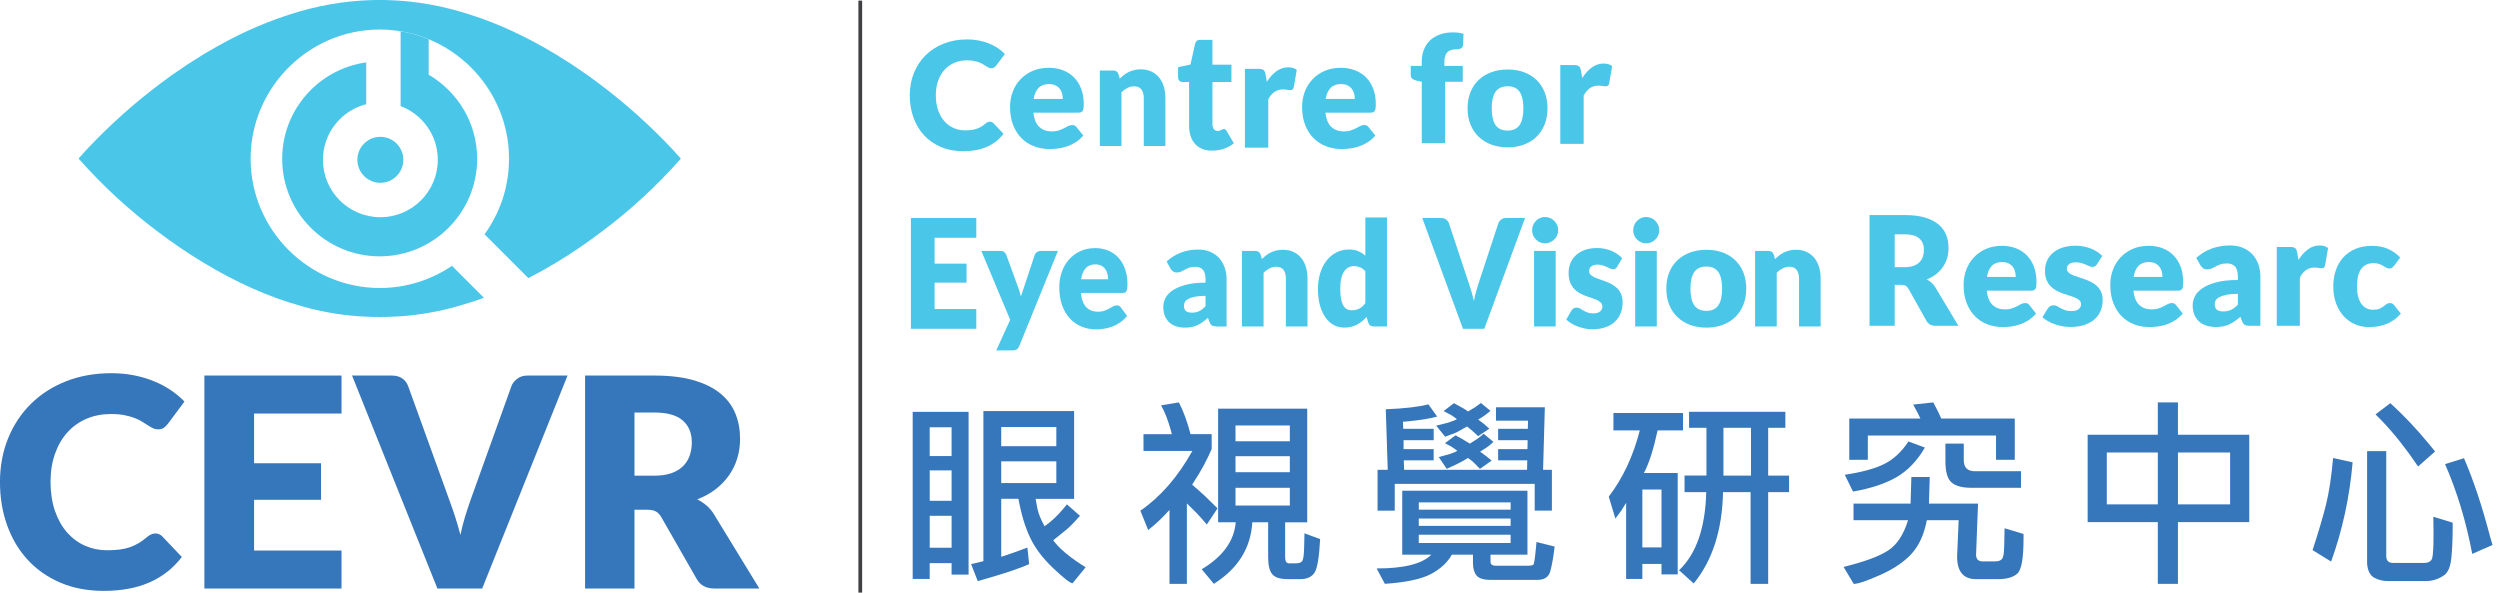 <svg width="270" height="64" viewBox="0 0 270 64" fill="none" xmlns="http://www.w3.org/2000/svg">
<path d="M16.783 57.612C16.91 57.612 17.037 57.635 17.162 57.684C17.286 57.732 17.409 57.813 17.524 57.928L19.639 60.154C18.712 61.365 17.552 62.279 16.158 62.893C14.762 63.509 13.113 63.815 11.207 63.815C9.461 63.815 7.894 63.518 6.51 62.923C5.126 62.327 3.952 61.506 2.99 60.459C2.026 59.411 1.287 58.17 0.771 56.733C0.254 55.296 -0.002 53.736 -0.002 52.052C-0.002 50.368 0.293 48.76 0.881 47.323C1.47 45.886 2.295 44.647 3.352 43.604C4.411 42.561 5.675 41.752 7.149 41.172C8.624 40.593 10.25 40.305 12.029 40.305C12.891 40.305 13.706 40.381 14.467 40.533C15.231 40.686 15.944 40.896 16.606 41.166C17.268 41.433 17.879 41.756 18.437 42.13C18.996 42.504 19.489 42.917 19.921 43.369L18.121 45.784C18.006 45.932 17.867 46.066 17.711 46.188C17.554 46.31 17.332 46.37 17.049 46.37C16.859 46.37 16.68 46.329 16.511 46.243C16.343 46.16 16.163 46.056 15.973 45.936C15.784 45.816 15.577 45.683 15.351 45.542C15.125 45.401 14.857 45.267 14.546 45.147C14.234 45.028 13.872 44.924 13.457 44.841C13.041 44.758 12.555 44.714 11.996 44.714C11.027 44.714 10.144 44.884 9.343 45.226C8.543 45.567 7.858 46.059 7.283 46.693C6.709 47.33 6.261 48.1 5.941 49.007C5.62 49.911 5.458 50.929 5.458 52.054C5.458 53.18 5.62 54.281 5.941 55.197C6.261 56.112 6.697 56.883 7.251 57.511C7.805 58.138 8.448 58.613 9.184 58.938C9.92 59.264 10.711 59.428 11.553 59.428C12.038 59.428 12.479 59.404 12.88 59.356C13.279 59.308 13.65 59.227 13.994 59.111C14.336 58.996 14.663 58.846 14.972 58.662C15.281 58.477 15.595 58.249 15.911 57.974C16.038 57.868 16.174 57.783 16.322 57.714C16.47 57.644 16.622 57.612 16.779 57.612H16.783Z" fill="#3676BB"/>
<path d="M36.884 40.559V44.663H27.441V50.031H34.674V53.978H27.441V59.458H36.884V63.562H22.073V40.557H36.884V40.559Z" fill="#3676BB"/>
<path d="M38.019 40.559H42.315C42.778 40.559 43.157 40.665 43.452 40.875C43.747 41.085 43.957 41.364 44.084 41.712L48.536 54.027C48.737 54.565 48.94 55.148 49.145 55.78C49.351 56.412 49.542 57.075 49.722 57.769C49.87 57.075 50.041 56.41 50.234 55.78C50.428 55.148 50.622 54.565 50.811 54.027L55.231 41.712C55.337 41.417 55.543 41.152 55.847 40.914C56.152 40.676 56.525 40.559 56.968 40.559H61.294L52.073 63.564H47.242L38.021 40.559H38.019Z" fill="#3676BB"/>
<path d="M68.524 55.054V63.564H63.188V40.559H70.672C72.335 40.559 73.754 40.73 74.928 41.071C76.102 41.412 77.06 41.89 77.803 42.499C78.546 43.11 79.083 43.83 79.422 44.663C79.759 45.496 79.927 46.4 79.927 47.378C79.927 48.126 79.828 48.832 79.627 49.494C79.427 50.156 79.129 50.77 78.735 51.332C78.34 51.895 77.856 52.398 77.281 52.841C76.707 53.284 76.047 53.646 75.3 53.93C75.657 54.11 75.992 54.329 76.303 54.592C76.612 54.855 76.885 55.176 77.115 55.556L82.011 63.562H77.18C76.285 63.562 75.643 63.225 75.254 62.551L71.433 55.873C71.265 55.577 71.066 55.367 70.84 55.24C70.614 55.114 70.296 55.051 69.885 55.051H68.526L68.524 55.054ZM68.524 51.374H70.672C71.398 51.374 72.017 51.282 72.527 51.097C73.037 50.913 73.456 50.659 73.782 50.331C74.107 50.006 74.344 49.623 74.492 49.187C74.64 48.751 74.714 48.278 74.714 47.773C74.714 46.762 74.384 45.973 73.726 45.404C73.069 44.836 72.049 44.55 70.672 44.55H68.524V51.372V51.374Z" fill="#3676BB"/>
<path d="M106.907 13.14C106.972 13.14 107.039 13.152 107.103 13.177C107.168 13.203 107.23 13.244 107.29 13.304L108.382 14.449C107.904 15.071 107.306 15.54 106.587 15.856C105.867 16.172 105.016 16.331 104.035 16.331C103.133 16.331 102.326 16.179 101.613 15.872C100.9 15.567 100.293 15.145 99.797 14.608C99.301 14.07 98.918 13.431 98.653 12.693C98.388 11.955 98.254 11.154 98.254 10.289C98.254 9.424 98.406 8.598 98.711 7.86C99.015 7.122 99.44 6.485 99.984 5.95C100.529 5.414 101.181 4.997 101.943 4.702C102.702 4.404 103.541 4.256 104.457 4.256C104.903 4.256 105.322 4.296 105.715 4.374C106.109 4.452 106.476 4.561 106.817 4.699C107.159 4.838 107.475 5.002 107.761 5.193C108.049 5.384 108.303 5.597 108.527 5.83L107.599 7.071C107.539 7.147 107.468 7.216 107.387 7.278C107.306 7.341 107.191 7.371 107.046 7.371C106.949 7.371 106.857 7.35 106.769 7.306C106.681 7.262 106.589 7.209 106.492 7.147C106.395 7.085 106.287 7.018 106.171 6.944C106.054 6.87 105.915 6.803 105.756 6.741C105.597 6.679 105.408 6.626 105.193 6.582C104.979 6.538 104.727 6.517 104.441 6.517C103.943 6.517 103.486 6.605 103.073 6.78C102.66 6.956 102.307 7.207 102.01 7.535C101.714 7.862 101.484 8.259 101.318 8.723C101.151 9.189 101.068 9.71 101.068 10.289C101.068 10.868 101.151 11.433 101.318 11.904C101.484 12.375 101.707 12.771 101.994 13.092C102.28 13.413 102.612 13.66 102.99 13.826C103.371 13.994 103.777 14.077 104.211 14.077C104.46 14.077 104.688 14.066 104.893 14.04C105.099 14.015 105.29 13.973 105.468 13.913C105.643 13.853 105.812 13.777 105.973 13.683C106.132 13.588 106.294 13.47 106.457 13.33C106.522 13.277 106.594 13.23 106.67 13.196C106.746 13.161 106.824 13.143 106.905 13.143L106.907 13.14Z" fill="#4AC6E9"/>
<path d="M113.249 7.32C113.808 7.32 114.32 7.408 114.783 7.583C115.247 7.758 115.646 8.012 115.981 8.347C116.315 8.681 116.576 9.089 116.763 9.574C116.95 10.058 117.044 10.607 117.044 11.219C117.044 11.41 117.037 11.567 117.019 11.687C117.003 11.807 116.973 11.904 116.929 11.976C116.885 12.047 116.827 12.095 116.754 12.123C116.68 12.151 116.587 12.165 116.472 12.165H111.604C111.685 12.875 111.9 13.392 112.248 13.713C112.594 14.033 113.044 14.193 113.591 14.193C113.884 14.193 114.135 14.158 114.347 14.086C114.56 14.015 114.746 13.936 114.913 13.849C115.079 13.761 115.231 13.683 115.369 13.611C115.508 13.54 115.653 13.505 115.805 13.505C116.006 13.505 116.158 13.579 116.262 13.726L116.996 14.638C116.735 14.94 116.454 15.184 116.154 15.371C115.851 15.56 115.542 15.708 115.226 15.814C114.908 15.92 114.592 15.994 114.274 16.036C113.955 16.077 113.653 16.098 113.367 16.098C112.774 16.098 112.22 16.001 111.701 15.807C111.182 15.614 110.73 15.325 110.342 14.942C109.955 14.559 109.648 14.084 109.422 13.514C109.196 12.944 109.085 12.282 109.085 11.528C109.085 10.958 109.182 10.421 109.374 9.911C109.565 9.401 109.844 8.956 110.204 8.573C110.564 8.19 111.002 7.885 111.514 7.661C112.027 7.438 112.606 7.325 113.252 7.325L113.249 7.32ZM113.3 9.078C112.818 9.078 112.439 9.216 112.167 9.493C111.895 9.77 111.717 10.167 111.63 10.688H114.781C114.781 10.485 114.756 10.289 114.703 10.098C114.652 9.906 114.567 9.735 114.451 9.585C114.333 9.436 114.181 9.313 113.992 9.221C113.803 9.129 113.572 9.083 113.3 9.083V9.078Z" fill="#4AC6E9"/>
<path d="M118.781 15.768V7.615H120.228C120.373 7.615 120.495 7.65 120.592 7.717C120.689 7.786 120.758 7.888 120.8 8.024L120.936 8.494C121.086 8.347 121.243 8.211 121.402 8.086C121.564 7.959 121.734 7.855 121.919 7.768C122.101 7.682 122.3 7.613 122.514 7.562C122.726 7.511 122.959 7.488 123.211 7.488C123.638 7.488 124.016 7.567 124.343 7.721C124.673 7.876 124.95 8.091 125.176 8.365C125.402 8.64 125.573 8.967 125.688 9.348C125.804 9.729 125.861 10.141 125.861 10.587V15.768H123.527V10.587C123.527 10.188 123.439 9.878 123.264 9.655C123.088 9.431 122.83 9.32 122.489 9.32C122.233 9.32 121.993 9.378 121.767 9.493C121.541 9.609 121.324 9.763 121.118 9.957V15.768H118.784H118.781Z" fill="#4AC6E9"/>
<path d="M130.9 16.269C130.498 16.269 130.143 16.206 129.836 16.08C129.53 15.953 129.271 15.773 129.064 15.54C128.854 15.307 128.697 15.025 128.586 14.695C128.478 14.366 128.422 13.999 128.422 13.59V8.856H127.705C127.576 8.856 127.463 8.81 127.37 8.72C127.278 8.628 127.232 8.494 127.232 8.319V7.251L128.574 6.967L129.07 4.732C129.135 4.448 129.32 4.307 129.624 4.307H130.944V6.983H132.995V8.856H130.944V13.406C130.944 13.618 130.992 13.793 131.087 13.932C131.181 14.07 131.32 14.139 131.497 14.139C131.59 14.139 131.668 14.13 131.73 14.109C131.793 14.089 131.848 14.066 131.894 14.038C131.94 14.01 131.984 13.987 132.026 13.966C132.067 13.946 132.113 13.936 132.169 13.936C132.245 13.936 132.305 13.955 132.351 13.994C132.397 14.033 132.446 14.093 132.494 14.176L133.26 15.475C132.935 15.741 132.568 15.939 132.162 16.07C131.756 16.202 131.334 16.269 130.9 16.269Z" fill="#4AC6E9"/>
<path d="M134.45 15.948V7.435H135.948C136.072 7.435 136.176 7.447 136.261 7.468C136.344 7.488 136.416 7.523 136.474 7.569C136.531 7.615 136.575 7.678 136.603 7.754C136.633 7.83 136.658 7.924 136.681 8.033L136.82 8.829C137.129 8.347 137.477 7.966 137.862 7.687C138.248 7.408 138.667 7.269 139.124 7.269C139.51 7.269 139.819 7.362 140.052 7.548L139.726 9.419C139.706 9.535 139.662 9.615 139.597 9.662C139.533 9.708 139.445 9.731 139.336 9.731C139.244 9.731 139.136 9.719 139.011 9.694C138.887 9.669 138.73 9.657 138.538 9.657C137.876 9.657 137.355 10.012 136.974 10.725V15.946H134.45V15.948Z" fill="#4AC6E9"/>
<path d="M144.79 7.32C145.348 7.32 145.861 7.408 146.324 7.583C146.788 7.758 147.187 8.012 147.522 8.347C147.856 8.681 148.117 9.089 148.304 9.574C148.491 10.058 148.585 10.607 148.585 11.219C148.585 11.41 148.578 11.567 148.56 11.687C148.544 11.807 148.514 11.904 148.47 11.976C148.426 12.047 148.368 12.095 148.294 12.123C148.221 12.151 148.128 12.165 148.013 12.165H143.145C143.226 12.875 143.441 13.392 143.789 13.713C144.135 14.033 144.585 14.193 145.132 14.193C145.425 14.193 145.676 14.158 145.888 14.086C146.101 14.015 146.287 13.936 146.454 13.849C146.62 13.761 146.772 13.683 146.91 13.611C147.049 13.54 147.194 13.505 147.346 13.505C147.547 13.505 147.699 13.579 147.803 13.726L148.537 14.638C148.276 14.94 147.995 15.184 147.695 15.371C147.392 15.56 147.083 15.708 146.767 15.814C146.449 15.92 146.133 15.994 145.814 16.036C145.496 16.077 145.194 16.098 144.908 16.098C144.315 16.098 143.761 16.001 143.242 15.807C142.723 15.614 142.271 15.325 141.883 14.942C141.496 14.559 141.189 14.084 140.963 13.514C140.737 12.944 140.626 12.282 140.626 11.528C140.626 10.958 140.723 10.421 140.914 9.911C141.106 9.401 141.385 8.956 141.745 8.573C142.105 8.19 142.543 7.885 143.055 7.661C143.567 7.438 144.147 7.325 144.792 7.325L144.79 7.32ZM144.839 9.078C144.356 9.078 143.978 9.216 143.706 9.493C143.434 9.77 143.256 10.167 143.168 10.688H146.32C146.32 10.485 146.294 10.289 146.241 10.098C146.191 9.906 146.105 9.735 145.99 9.585C145.872 9.436 145.72 9.313 145.531 9.221C145.342 9.129 145.111 9.083 144.839 9.083V9.078Z" fill="#4AC6E9"/>
<path d="M153.55 15.459V8.822L152.996 8.709C152.807 8.665 152.652 8.598 152.537 8.508C152.419 8.416 152.362 8.282 152.362 8.104V7.122H153.55V6.646C153.55 6.169 153.628 5.735 153.783 5.35C153.937 4.962 154.159 4.632 154.449 4.36C154.74 4.086 155.093 3.873 155.511 3.723C155.928 3.574 156.403 3.497 156.936 3.497C157.142 3.497 157.333 3.509 157.511 3.534C157.686 3.557 157.871 3.597 158.06 3.652L158.011 4.868C158.007 4.953 157.984 5.025 157.942 5.082C157.901 5.138 157.852 5.184 157.792 5.218C157.732 5.253 157.665 5.278 157.594 5.295C157.52 5.311 157.449 5.318 157.377 5.318C157.156 5.318 156.957 5.338 156.782 5.382C156.609 5.426 156.463 5.502 156.346 5.613C156.228 5.724 156.14 5.869 156.08 6.049C156.02 6.229 155.99 6.455 155.99 6.729V7.124H157.977V8.831H156.071V15.459H153.547H153.55Z" fill="#4AC6E9"/>
<path d="M162.831 7.507C163.472 7.507 164.056 7.604 164.582 7.798C165.108 7.991 165.56 8.268 165.938 8.63C166.314 8.993 166.609 9.431 166.817 9.948C167.025 10.464 167.131 11.043 167.131 11.689C167.131 12.335 167.027 12.926 166.817 13.447C166.607 13.969 166.314 14.412 165.938 14.776C165.56 15.141 165.11 15.42 164.582 15.618C164.056 15.814 163.472 15.914 162.831 15.914C162.189 15.914 161.596 15.814 161.068 15.618C160.54 15.422 160.083 15.141 159.7 14.776C159.317 14.412 159.022 13.969 158.812 13.447C158.602 12.926 158.498 12.34 158.498 11.689C158.498 11.039 158.602 10.464 158.812 9.948C159.022 9.431 159.317 8.993 159.7 8.63C160.083 8.268 160.538 7.991 161.068 7.798C161.596 7.604 162.185 7.507 162.831 7.507ZM162.831 14.102C163.412 14.102 163.839 13.904 164.113 13.51C164.388 13.113 164.524 12.513 164.524 11.706C164.524 10.898 164.388 10.298 164.113 9.906C163.839 9.514 163.412 9.316 162.831 9.316C162.249 9.316 161.797 9.512 161.52 9.906C161.243 10.298 161.105 10.9 161.105 11.706C161.105 12.511 161.243 13.115 161.52 13.51C161.797 13.906 162.233 14.102 162.831 14.102Z" fill="#4AC6E9"/>
<path d="M168.513 15.542V7.029H170.01C170.135 7.029 170.238 7.041 170.324 7.062C170.407 7.082 170.478 7.117 170.536 7.163C170.594 7.209 170.637 7.272 170.665 7.348C170.695 7.424 170.721 7.518 170.744 7.627L170.882 8.423C171.191 7.941 171.539 7.56 171.925 7.281C172.31 7.002 172.73 6.863 173.187 6.863C173.572 6.863 173.881 6.956 174.114 7.142L173.789 9.013C173.768 9.129 173.724 9.209 173.66 9.256C173.595 9.302 173.507 9.325 173.399 9.325C173.307 9.325 173.198 9.313 173.074 9.288C172.949 9.262 172.792 9.251 172.601 9.251C171.939 9.251 171.417 9.606 171.037 10.319V15.54H168.513V15.542Z" fill="#4AC6E9"/>
<path d="M105.44 23.547V25.681H100.937V28.473H104.386V30.526H100.937V33.375H105.44V35.509H98.376V23.547H105.44Z" fill="#4AC6E9"/>
<path d="M110.079 37.371C110.008 37.532 109.923 37.652 109.823 37.728C109.722 37.804 109.563 37.841 109.341 37.841H107.595L109.101 34.54L105.985 27.102H108.047C108.227 27.102 108.368 27.144 108.469 27.229C108.571 27.312 108.64 27.414 108.679 27.529L109.96 31.043C110.079 31.368 110.179 31.693 110.253 32.019C110.303 31.85 110.359 31.686 110.419 31.523C110.479 31.361 110.536 31.195 110.592 31.026L111.752 27.527C111.791 27.407 111.872 27.305 111.99 27.225C112.107 27.144 112.234 27.102 112.37 27.102H114.253L110.082 37.371H110.079Z" fill="#4AC6E9"/>
<path d="M118.255 26.793C118.772 26.793 119.245 26.881 119.674 27.056C120.103 27.232 120.472 27.485 120.781 27.82C121.091 28.154 121.331 28.563 121.504 29.047C121.677 29.532 121.764 30.081 121.764 30.692C121.764 30.883 121.757 31.04 121.741 31.16C121.725 31.28 121.697 31.377 121.658 31.449C121.619 31.52 121.564 31.569 121.497 31.596C121.43 31.624 121.342 31.638 121.236 31.638H116.733C116.809 32.348 117.007 32.865 117.328 33.186C117.649 33.507 118.064 33.666 118.571 33.666C118.844 33.666 119.077 33.631 119.273 33.559C119.469 33.488 119.642 33.41 119.796 33.322C119.949 33.234 120.089 33.156 120.219 33.084C120.348 33.013 120.482 32.978 120.622 32.978C120.807 32.978 120.948 33.052 121.044 33.2L121.723 34.111C121.483 34.413 121.222 34.658 120.943 34.844C120.664 35.034 120.378 35.181 120.085 35.287C119.792 35.394 119.497 35.467 119.204 35.509C118.911 35.55 118.629 35.571 118.364 35.571C117.817 35.571 117.303 35.474 116.823 35.281C116.343 35.087 115.923 34.798 115.565 34.415C115.206 34.032 114.922 33.557 114.714 32.987C114.507 32.418 114.403 31.756 114.403 31.001C114.403 30.431 114.493 29.894 114.67 29.384C114.848 28.874 115.104 28.429 115.439 28.046C115.773 27.663 116.177 27.358 116.65 27.135C117.125 26.911 117.66 26.798 118.258 26.798L118.255 26.793ZM118.301 28.549C117.854 28.549 117.506 28.687 117.254 28.964C117.003 29.241 116.837 29.638 116.758 30.159H119.672C119.672 29.956 119.649 29.76 119.6 29.568C119.552 29.377 119.476 29.206 119.367 29.056C119.259 28.906 119.118 28.784 118.943 28.692C118.768 28.599 118.553 28.553 118.304 28.553L118.301 28.549Z" fill="#4AC6E9"/>
<path d="M131.403 35.255C131.181 35.255 131.015 35.223 130.902 35.161C130.789 35.098 130.695 34.967 130.621 34.768L130.455 34.321C130.259 34.494 130.072 34.646 129.889 34.778C129.709 34.909 129.523 35.02 129.329 35.112C129.135 35.204 128.93 35.271 128.711 35.317C128.491 35.361 128.249 35.384 127.984 35.384C127.626 35.384 127.303 35.336 127.013 35.239C126.722 35.142 126.475 34.999 126.272 34.81C126.069 34.621 125.912 34.385 125.801 34.104C125.691 33.822 125.635 33.497 125.635 33.13C125.635 32.842 125.705 32.544 125.845 32.24C125.986 31.935 126.228 31.659 126.577 31.407C126.923 31.158 127.389 30.948 127.977 30.78C128.565 30.611 129.306 30.528 130.199 30.528V30.18C130.199 29.698 130.104 29.352 129.917 29.137C129.728 28.922 129.463 28.816 129.114 28.816C128.837 28.816 128.611 28.849 128.436 28.911C128.261 28.973 128.104 29.045 127.965 29.123C127.827 29.202 127.693 29.273 127.562 29.335C127.43 29.398 127.276 29.43 127.096 29.43C126.934 29.43 126.798 29.389 126.685 29.308C126.572 29.227 126.482 29.125 126.417 29.006L125.995 28.242C126.468 27.806 126.99 27.483 127.566 27.271C128.141 27.058 128.757 26.952 129.414 26.952C129.887 26.952 130.312 27.033 130.69 27.192C131.068 27.352 131.391 27.575 131.654 27.861C131.917 28.147 132.12 28.486 132.261 28.879C132.402 29.271 132.471 29.702 132.471 30.168V35.262H131.403V35.255ZM128.722 33.769C129.024 33.769 129.287 33.714 129.513 33.603C129.739 33.493 129.968 33.315 130.199 33.068V31.952C129.733 31.952 129.347 31.984 129.047 32.046C128.745 32.108 128.508 32.189 128.332 32.284C128.157 32.378 128.035 32.487 127.968 32.609C127.901 32.731 127.866 32.863 127.866 33.006C127.866 33.287 127.94 33.483 128.085 33.596C128.231 33.709 128.445 33.767 128.724 33.767L128.722 33.769Z" fill="#4AC6E9"/>
<path d="M134.13 35.255V27.102H135.576C135.721 27.102 135.844 27.137 135.941 27.204C136.038 27.273 136.107 27.375 136.148 27.511L136.284 27.981C136.434 27.834 136.591 27.698 136.75 27.573C136.912 27.446 137.083 27.342 137.267 27.255C137.449 27.169 137.648 27.1 137.862 27.049C138.075 26.998 138.308 26.975 138.559 26.975C138.986 26.975 139.364 27.054 139.692 27.208C140.022 27.363 140.298 27.578 140.525 27.852C140.751 28.127 140.921 28.454 141.037 28.835C141.152 29.215 141.21 29.628 141.21 30.074V35.255H138.875V30.074C138.875 29.675 138.787 29.365 138.612 29.142C138.437 28.918 138.178 28.807 137.837 28.807C137.581 28.807 137.341 28.865 137.115 28.98C136.889 29.096 136.672 29.25 136.467 29.444V35.255H134.132H134.13Z" fill="#4AC6E9"/>
<path d="M148.345 35.255C148.2 35.255 148.078 35.221 147.981 35.154C147.884 35.084 147.815 34.983 147.773 34.847L147.593 34.226C147.439 34.399 147.275 34.556 147.104 34.697C146.933 34.838 146.749 34.96 146.55 35.061C146.352 35.163 146.14 35.241 145.911 35.297C145.683 35.352 145.436 35.38 145.168 35.38C144.762 35.38 144.386 35.285 144.038 35.096C143.692 34.907 143.392 34.635 143.143 34.279C142.892 33.924 142.695 33.486 142.552 32.971C142.409 32.455 142.338 31.866 142.338 31.206C142.338 30.597 142.419 30.035 142.578 29.513C142.737 28.992 142.965 28.542 143.258 28.161C143.551 27.78 143.904 27.483 144.317 27.268C144.728 27.054 145.182 26.945 145.681 26.945C146.082 26.945 146.423 27.008 146.7 27.13C146.979 27.252 147.231 27.414 147.457 27.614V23.487H149.792V35.257H148.345V35.255ZM145.981 33.511C146.151 33.511 146.306 33.495 146.444 33.46C146.583 33.426 146.71 33.377 146.825 33.315C146.94 33.253 147.049 33.174 147.152 33.08C147.256 32.985 147.358 32.874 147.457 32.75V29.292C147.277 29.086 147.083 28.946 146.88 28.863C146.677 28.782 146.463 28.74 146.237 28.74C146.011 28.74 145.821 28.784 145.641 28.874C145.461 28.964 145.305 29.107 145.171 29.303C145.037 29.499 144.933 29.755 144.859 30.069C144.783 30.383 144.746 30.764 144.746 31.209C144.746 31.654 144.776 32 144.836 32.293C144.896 32.586 144.982 32.824 145.088 33.004C145.194 33.184 145.325 33.315 145.475 33.393C145.625 33.472 145.794 33.511 145.981 33.511Z" fill="#4AC6E9"/>
<path d="M153.603 23.547H155.651C155.873 23.547 156.053 23.603 156.194 23.711C156.334 23.82 156.433 23.965 156.496 24.147L158.618 30.551C158.713 30.83 158.81 31.135 158.909 31.462C159.006 31.79 159.098 32.136 159.183 32.496C159.253 32.134 159.336 31.79 159.428 31.462C159.52 31.135 159.612 30.83 159.702 30.551L161.811 24.147C161.862 23.995 161.959 23.856 162.104 23.732C162.249 23.61 162.427 23.547 162.639 23.547H164.702L160.305 35.509H158L153.603 23.547Z" fill="#4AC6E9"/>
<path d="M168.284 24.869C168.284 25.063 168.247 25.245 168.171 25.416C168.095 25.587 167.994 25.737 167.862 25.863C167.731 25.993 167.581 26.094 167.408 26.17C167.235 26.246 167.05 26.283 166.854 26.283C166.658 26.283 166.485 26.246 166.319 26.17C166.153 26.094 166.005 25.993 165.878 25.863C165.751 25.734 165.65 25.587 165.576 25.416C165.502 25.245 165.468 25.063 165.468 24.869C165.468 24.675 165.504 24.484 165.576 24.311C165.65 24.138 165.749 23.986 165.878 23.854C166.005 23.723 166.153 23.621 166.319 23.547C166.485 23.473 166.663 23.436 166.854 23.436C167.045 23.436 167.235 23.473 167.408 23.547C167.581 23.621 167.733 23.723 167.862 23.854C167.994 23.986 168.095 24.138 168.171 24.311C168.247 24.484 168.284 24.671 168.284 24.869ZM168.014 27.102V35.255H165.68V27.102H168.014Z" fill="#4AC6E9"/>
<path d="M174.67 28.786C174.61 28.89 174.545 28.964 174.479 29.008C174.412 29.052 174.324 29.073 174.218 29.073C174.107 29.073 173.996 29.047 173.886 28.994C173.775 28.943 173.655 28.886 173.528 28.826C173.401 28.766 173.256 28.71 173.094 28.657C172.933 28.606 172.751 28.579 172.545 28.579C172.25 28.579 172.022 28.641 171.865 28.763C171.708 28.886 171.627 29.059 171.627 29.276C171.627 29.435 171.678 29.566 171.782 29.67C171.886 29.774 172.022 29.866 172.192 29.945C172.363 30.023 172.557 30.099 172.771 30.171C172.988 30.242 173.207 30.32 173.433 30.408C173.66 30.496 173.881 30.597 174.096 30.715C174.312 30.833 174.504 30.978 174.675 31.151C174.845 31.324 174.981 31.532 175.085 31.779C175.189 32.025 175.24 32.321 175.24 32.664C175.24 33.087 175.171 33.474 175.03 33.829C174.889 34.185 174.679 34.492 174.4 34.75C174.121 35.008 173.777 35.207 173.369 35.35C172.961 35.493 172.49 35.562 171.957 35.562C171.692 35.562 171.424 35.534 171.159 35.479C170.894 35.423 170.635 35.35 170.386 35.257C170.137 35.165 169.908 35.054 169.696 34.925C169.486 34.796 169.304 34.658 169.154 34.51L169.696 33.573C169.761 33.465 169.839 33.377 169.929 33.315C170.019 33.253 170.137 33.22 170.282 33.22C170.418 33.22 170.538 33.253 170.647 33.32C170.755 33.384 170.87 33.456 170.997 33.532C171.122 33.608 171.27 33.679 171.438 33.746C171.606 33.811 171.819 33.846 172.075 33.846C172.255 33.846 172.409 33.825 172.534 33.783C172.658 33.742 172.76 33.686 172.836 33.615C172.912 33.543 172.967 33.465 173.002 33.377C173.037 33.29 173.055 33.2 173.055 33.107C173.055 32.939 173.002 32.798 172.896 32.69C172.79 32.581 172.651 32.487 172.481 32.406C172.31 32.328 172.116 32.254 171.897 32.185C171.678 32.115 171.456 32.039 171.23 31.952C171.004 31.864 170.783 31.758 170.564 31.636C170.344 31.513 170.151 31.356 169.98 31.167C169.809 30.978 169.671 30.747 169.567 30.473C169.461 30.198 169.408 29.868 169.408 29.479C169.408 29.116 169.472 28.775 169.599 28.447C169.726 28.122 169.92 27.836 170.176 27.589C170.432 27.342 170.753 27.146 171.14 27.003C171.528 26.86 171.978 26.786 172.497 26.786C172.778 26.786 173.051 26.814 173.314 26.869C173.577 26.925 173.823 27.001 174.056 27.1C174.287 27.199 174.497 27.314 174.688 27.448C174.88 27.582 175.048 27.73 175.194 27.887L174.668 28.782L174.67 28.786Z" fill="#4AC6E9"/>
<path d="M179.203 24.869C179.203 25.063 179.166 25.245 179.09 25.416C179.014 25.587 178.913 25.737 178.781 25.863C178.65 25.993 178.5 26.094 178.327 26.17C178.154 26.246 177.969 26.283 177.773 26.283C177.577 26.283 177.404 26.246 177.238 26.17C177.072 26.094 176.924 25.993 176.797 25.863C176.67 25.734 176.569 25.587 176.495 25.416C176.421 25.245 176.386 25.063 176.386 24.869C176.386 24.675 176.423 24.484 176.495 24.311C176.569 24.138 176.668 23.986 176.797 23.854C176.924 23.723 177.072 23.621 177.238 23.547C177.404 23.473 177.581 23.436 177.773 23.436C177.964 23.436 178.154 23.473 178.327 23.547C178.5 23.621 178.652 23.723 178.781 23.854C178.913 23.986 179.014 24.138 179.09 24.311C179.166 24.484 179.203 24.671 179.203 24.869ZM178.933 27.102V35.255H176.599V27.102H178.933Z" fill="#4AC6E9"/>
<path d="M184.295 26.978C184.936 26.978 185.52 27.075 186.046 27.268C186.572 27.462 187.024 27.739 187.402 28.101C187.778 28.463 188.074 28.902 188.281 29.419C188.489 29.935 188.595 30.514 188.595 31.16C188.595 31.806 188.491 32.397 188.281 32.918C188.071 33.44 187.778 33.883 187.402 34.247C187.024 34.611 186.574 34.891 186.046 35.089C185.52 35.285 184.936 35.384 184.295 35.384C183.653 35.384 183.061 35.285 182.532 35.089C182.004 34.893 181.547 34.611 181.164 34.247C180.781 33.883 180.486 33.44 180.276 32.918C180.066 32.397 179.962 31.811 179.962 31.16C179.962 30.51 180.066 29.935 180.276 29.419C180.486 28.902 180.781 28.463 181.164 28.101C181.547 27.739 182.002 27.462 182.532 27.268C183.061 27.075 183.649 26.978 184.295 26.978ZM184.295 33.573C184.876 33.573 185.303 33.375 185.577 32.98C185.852 32.584 185.988 31.984 185.988 31.176C185.988 30.369 185.852 29.769 185.577 29.377C185.303 28.985 184.876 28.786 184.295 28.786C183.713 28.786 183.261 28.983 182.984 29.377C182.708 29.769 182.569 30.371 182.569 31.176C182.569 31.982 182.708 32.586 182.984 32.98C183.261 33.377 183.697 33.573 184.295 33.573Z" fill="#4AC6E9"/>
<path d="M189.55 35.255V27.102H190.997C191.142 27.102 191.264 27.137 191.361 27.204C191.458 27.273 191.527 27.375 191.569 27.511L191.705 27.981C191.855 27.834 192.012 27.698 192.171 27.573C192.332 27.446 192.503 27.342 192.688 27.255C192.87 27.169 193.068 27.1 193.283 27.049C193.495 26.998 193.728 26.975 193.979 26.975C194.406 26.975 194.785 27.054 195.112 27.208C195.442 27.363 195.719 27.578 195.945 27.852C196.171 28.127 196.342 28.454 196.457 28.835C196.572 29.215 196.63 29.628 196.63 30.074V35.255H194.295V30.074C194.295 29.675 194.208 29.365 194.032 29.142C193.857 28.918 193.599 28.807 193.257 28.807C193.001 28.807 192.761 28.865 192.535 28.98C192.309 29.096 192.092 29.25 191.887 29.444V35.255H189.552H189.55Z" fill="#4AC6E9"/>
<path d="M204.628 30.764V35.188H201.908V23.227H205.724C206.573 23.227 207.295 23.317 207.893 23.494C208.49 23.672 208.979 23.919 209.358 24.237C209.736 24.555 210.011 24.929 210.184 25.36C210.354 25.792 210.442 26.263 210.442 26.772C210.442 27.16 210.391 27.527 210.29 27.873C210.188 28.217 210.036 28.537 209.835 28.83C209.634 29.123 209.388 29.384 209.095 29.615C208.802 29.845 208.465 30.032 208.084 30.182C208.266 30.274 208.437 30.39 208.596 30.526C208.756 30.662 208.894 30.83 209.012 31.026L211.508 35.188H209.044C208.587 35.188 208.26 35.013 208.061 34.662L206.114 31.19C206.029 31.038 205.927 30.927 205.812 30.863C205.696 30.798 205.535 30.764 205.325 30.764H204.633H204.628ZM204.628 28.851H205.724C206.093 28.851 206.409 28.802 206.67 28.708C206.931 28.613 207.143 28.48 207.309 28.309C207.475 28.14 207.595 27.942 207.671 27.714C207.747 27.488 207.784 27.241 207.784 26.98C207.784 26.454 207.616 26.043 207.281 25.748C206.947 25.453 206.425 25.305 205.724 25.305H204.628V28.851Z" fill="#4AC6E9"/>
<path d="M216.189 26.544C216.742 26.544 217.248 26.632 217.707 26.807C218.166 26.982 218.56 27.236 218.89 27.571C219.22 27.905 219.478 28.314 219.663 28.798C219.847 29.282 219.94 29.831 219.94 30.443C219.94 30.634 219.933 30.791 219.917 30.911C219.901 31.031 219.871 31.128 219.829 31.2C219.785 31.271 219.728 31.319 219.656 31.347C219.584 31.375 219.49 31.389 219.379 31.389H214.565C214.645 32.099 214.857 32.616 215.201 32.937C215.545 33.257 215.988 33.416 216.53 33.416C216.821 33.416 217.07 33.382 217.28 33.31C217.49 33.239 217.677 33.16 217.838 33.073C218.002 32.985 218.152 32.907 218.288 32.835C218.424 32.764 218.569 32.729 218.719 32.729C218.918 32.729 219.068 32.803 219.169 32.95L219.894 33.862C219.635 34.164 219.358 34.408 219.061 34.598C218.763 34.787 218.456 34.934 218.143 35.041C217.829 35.147 217.515 35.221 217.201 35.262C216.888 35.304 216.588 35.324 216.304 35.324C215.718 35.324 215.171 35.227 214.657 35.034C214.145 34.84 213.697 34.551 213.312 34.169C212.929 33.786 212.624 33.31 212.403 32.74C212.179 32.171 212.068 31.509 212.068 30.754C212.068 30.184 212.163 29.647 212.354 29.137C212.546 28.627 212.818 28.182 213.176 27.799C213.533 27.416 213.965 27.111 214.472 26.888C214.98 26.664 215.552 26.551 216.191 26.551L216.189 26.544ZM216.235 28.3C215.757 28.3 215.383 28.438 215.116 28.715C214.848 28.992 214.671 29.389 214.585 29.91H217.7C217.7 29.707 217.674 29.511 217.624 29.319C217.573 29.128 217.49 28.957 217.374 28.807C217.259 28.657 217.107 28.535 216.92 28.443C216.733 28.35 216.505 28.304 216.235 28.304V28.3Z" fill="#4AC6E9"/>
<path d="M226.475 28.537C226.411 28.641 226.342 28.715 226.27 28.759C226.199 28.802 226.104 28.823 225.993 28.823C225.876 28.823 225.758 28.798 225.638 28.745C225.52 28.694 225.393 28.636 225.255 28.576C225.119 28.517 224.964 28.461 224.791 28.408C224.621 28.357 224.424 28.33 224.203 28.33C223.887 28.33 223.642 28.392 223.474 28.514C223.306 28.636 223.22 28.809 223.22 29.026C223.22 29.186 223.276 29.317 223.386 29.421C223.497 29.525 223.642 29.617 223.825 29.695C224.007 29.774 224.215 29.85 224.445 29.921C224.676 29.993 224.911 30.071 225.153 30.159C225.396 30.247 225.631 30.348 225.862 30.466C226.092 30.584 226.3 30.729 226.482 30.902C226.665 31.075 226.81 31.282 226.921 31.529C227.031 31.776 227.087 32.072 227.087 32.415C227.087 32.837 227.011 33.225 226.861 33.58C226.711 33.935 226.487 34.242 226.189 34.501C225.892 34.759 225.523 34.958 225.087 35.101C224.648 35.244 224.145 35.313 223.578 35.313C223.294 35.313 223.008 35.285 222.724 35.23C222.44 35.174 222.166 35.101 221.898 35.008C221.633 34.916 221.386 34.805 221.162 34.676C220.936 34.547 220.745 34.408 220.583 34.261L221.162 33.324C221.232 33.216 221.315 33.128 221.412 33.066C221.508 33.004 221.635 32.971 221.79 32.971C221.935 32.971 222.064 33.004 222.18 33.07C222.295 33.135 222.42 33.206 222.554 33.283C222.687 33.359 222.844 33.43 223.024 33.497C223.204 33.562 223.43 33.596 223.705 33.596C223.898 33.596 224.062 33.576 224.196 33.534C224.33 33.493 224.438 33.437 224.519 33.366C224.6 33.294 224.657 33.216 224.697 33.128C224.734 33.04 224.752 32.95 224.752 32.858C224.752 32.69 224.697 32.549 224.584 32.441C224.471 32.332 224.323 32.238 224.141 32.157C223.958 32.078 223.751 32.005 223.518 31.935C223.285 31.866 223.047 31.79 222.805 31.702C222.563 31.615 222.325 31.509 222.092 31.386C221.859 31.264 221.652 31.107 221.469 30.918C221.287 30.729 221.139 30.498 221.026 30.224C220.913 29.949 220.858 29.619 220.858 29.229C220.858 28.867 220.927 28.526 221.063 28.198C221.199 27.873 221.405 27.587 221.679 27.34C221.954 27.093 222.295 26.897 222.71 26.754C223.126 26.611 223.608 26.537 224.159 26.537C224.459 26.537 224.75 26.565 225.034 26.62C225.315 26.675 225.58 26.752 225.827 26.851C226.074 26.95 226.3 27.065 226.503 27.199C226.706 27.333 226.886 27.481 227.043 27.637L226.48 28.533L226.475 28.537Z" fill="#4AC6E9"/>
<path d="M232.031 26.544C232.584 26.544 233.089 26.632 233.549 26.807C234.008 26.982 234.402 27.236 234.732 27.571C235.062 27.905 235.32 28.314 235.505 28.798C235.689 29.282 235.782 29.831 235.782 30.443C235.782 30.634 235.775 30.791 235.759 30.911C235.743 31.031 235.713 31.128 235.671 31.2C235.627 31.271 235.569 31.319 235.498 31.347C235.426 31.375 235.332 31.389 235.221 31.389H230.406C230.487 32.099 230.699 32.616 231.043 32.937C231.387 33.257 231.83 33.416 232.372 33.416C232.663 33.416 232.912 33.382 233.122 33.31C233.332 33.239 233.519 33.16 233.68 33.073C233.844 32.985 233.994 32.907 234.13 32.835C234.266 32.764 234.411 32.729 234.561 32.729C234.76 32.729 234.91 32.803 235.011 32.95L235.736 33.862C235.477 34.164 235.2 34.408 234.903 34.598C234.605 34.787 234.298 34.934 233.985 35.041C233.671 35.147 233.357 35.221 233.043 35.262C232.73 35.304 232.43 35.324 232.146 35.324C231.56 35.324 231.013 35.227 230.499 35.034C229.987 34.84 229.539 34.551 229.154 34.169C228.771 33.786 228.466 33.31 228.245 32.74C228.021 32.171 227.91 31.509 227.91 30.754C227.91 30.184 228.005 29.647 228.196 29.137C228.388 28.627 228.66 28.182 229.018 27.799C229.375 27.416 229.807 27.111 230.314 26.888C230.822 26.664 231.394 26.551 232.033 26.551L232.031 26.544ZM232.079 28.3C231.601 28.3 231.228 28.438 230.96 28.715C230.693 28.992 230.515 29.389 230.43 29.91H233.544C233.544 29.707 233.519 29.511 233.468 29.319C233.417 29.128 233.334 28.957 233.219 28.807C233.103 28.657 232.951 28.535 232.764 28.443C232.577 28.35 232.349 28.304 232.079 28.304V28.3Z" fill="#4AC6E9"/>
<path d="M242.977 35.188C242.742 35.188 242.562 35.156 242.442 35.089C242.322 35.024 242.221 34.886 242.14 34.678L241.962 34.21C241.752 34.39 241.551 34.549 241.358 34.685C241.164 34.821 240.966 34.939 240.758 35.034C240.55 35.128 240.331 35.2 240.098 35.246C239.865 35.292 239.607 35.315 239.321 35.315C238.94 35.315 238.594 35.264 238.283 35.163C237.971 35.061 237.708 34.911 237.489 34.713C237.272 34.515 237.104 34.27 236.986 33.975C236.868 33.682 236.808 33.343 236.808 32.957C236.808 32.655 236.884 32.346 237.034 32.028C237.184 31.709 237.445 31.419 237.816 31.158C238.186 30.897 238.686 30.678 239.314 30.503C239.941 30.327 240.733 30.24 241.688 30.24V29.875C241.688 29.372 241.586 29.01 241.385 28.786C241.185 28.563 240.899 28.452 240.527 28.452C240.232 28.452 239.99 28.484 239.803 28.551C239.616 28.616 239.448 28.689 239.3 28.773C239.152 28.856 239.009 28.929 238.868 28.994C238.73 29.059 238.562 29.093 238.37 29.093C238.197 29.093 238.052 29.052 237.932 28.966C237.812 28.881 237.715 28.777 237.646 28.65L237.196 27.854C237.701 27.4 238.259 27.063 238.875 26.839C239.489 26.618 240.149 26.507 240.852 26.507C241.358 26.507 241.812 26.59 242.216 26.759C242.622 26.925 242.963 27.158 243.247 27.455C243.529 27.753 243.745 28.108 243.895 28.519C244.045 28.929 244.121 29.377 244.121 29.866V35.186H242.979L242.977 35.188ZM240.112 33.636C240.435 33.636 240.716 33.578 240.956 33.463C241.196 33.347 241.443 33.163 241.69 32.904V31.739C241.192 31.739 240.781 31.772 240.458 31.838C240.135 31.905 239.881 31.988 239.692 32.088C239.505 32.187 239.374 32.3 239.302 32.427C239.231 32.554 239.194 32.692 239.194 32.84C239.194 33.133 239.272 33.338 239.427 33.456C239.581 33.573 239.81 33.633 240.112 33.633V33.636Z" fill="#4AC6E9"/>
<path d="M245.891 35.188V26.675H247.372C247.494 26.675 247.598 26.687 247.681 26.708C247.764 26.729 247.833 26.763 247.891 26.809C247.946 26.855 247.99 26.918 248.02 26.994C248.05 27.07 248.076 27.165 248.096 27.273L248.232 28.069C248.539 27.587 248.881 27.206 249.264 26.927C249.644 26.648 250.06 26.509 250.512 26.509C250.892 26.509 251.199 26.602 251.43 26.789L251.107 28.66C251.086 28.775 251.042 28.856 250.978 28.902C250.913 28.948 250.828 28.971 250.719 28.971C250.627 28.971 250.521 28.959 250.396 28.934C250.272 28.909 250.117 28.897 249.93 28.897C249.275 28.897 248.761 29.252 248.385 29.965V35.186H245.889L245.891 35.188Z" fill="#4AC6E9"/>
<path d="M258.563 28.694C258.487 28.786 258.415 28.86 258.346 28.916C258.277 28.971 258.178 28.999 258.049 28.999C257.919 28.999 257.813 28.969 257.714 28.909C257.615 28.849 257.504 28.782 257.38 28.708C257.257 28.634 257.112 28.567 256.946 28.507C256.78 28.447 256.572 28.417 256.325 28.417C256.018 28.417 255.755 28.475 255.532 28.59C255.308 28.706 255.126 28.869 254.98 29.084C254.835 29.299 254.729 29.559 254.657 29.868C254.588 30.177 254.554 30.526 254.554 30.916C254.554 31.732 254.708 32.358 255.017 32.796C255.326 33.234 255.751 33.453 256.293 33.453C256.584 33.453 256.812 33.416 256.981 33.343C257.149 33.269 257.292 33.186 257.412 33.096C257.53 33.006 257.638 32.923 257.737 32.847C257.836 32.77 257.961 32.731 258.111 32.731C258.309 32.731 258.459 32.805 258.561 32.953L259.285 33.864C259.027 34.166 258.757 34.411 258.473 34.6C258.189 34.789 257.899 34.937 257.599 35.043C257.301 35.149 257.001 35.223 256.701 35.264C256.401 35.306 256.108 35.327 255.825 35.327C255.315 35.327 254.828 35.227 254.364 35.031C253.901 34.835 253.492 34.549 253.142 34.173C252.791 33.799 252.512 33.338 252.304 32.789C252.097 32.242 251.995 31.617 251.995 30.918C251.995 30.304 252.085 29.732 252.265 29.199C252.445 28.666 252.71 28.203 253.061 27.813C253.412 27.421 253.848 27.114 254.364 26.89C254.881 26.666 255.481 26.553 256.164 26.553C256.847 26.553 257.393 26.659 257.887 26.874C258.381 27.086 258.826 27.4 259.223 27.811L258.563 28.706V28.694Z" fill="#4AC6E9"/>
<path d="M93.112 0.062H92.706V63.998H93.112V0.062Z" fill="#403F41"/>
<path d="M41.023 3.195C42.887 3.197 44.668 3.571 46.296 4.245C46.31 4.247 46.322 4.254 46.336 4.261C46.61 4.376 46.882 4.499 47.148 4.63C47.226 4.669 47.302 4.711 47.381 4.75C47.57 4.849 47.757 4.951 47.941 5.057C48.031 5.108 48.119 5.158 48.206 5.211C48.423 5.343 48.638 5.481 48.848 5.624C48.968 5.705 49.083 5.79 49.201 5.876C49.309 5.957 49.418 6.037 49.526 6.12C49.752 6.296 49.974 6.478 50.191 6.667C50.26 6.727 50.331 6.787 50.398 6.849C50.532 6.972 50.663 7.099 50.795 7.228C50.855 7.288 50.915 7.348 50.972 7.408C51.238 7.68 51.494 7.961 51.738 8.252C51.75 8.266 51.764 8.28 51.775 8.296C51.9 8.448 52.02 8.603 52.14 8.76C52.181 8.815 52.223 8.87 52.264 8.928C52.474 9.216 52.675 9.509 52.864 9.814C52.894 9.862 52.926 9.908 52.954 9.957C53.049 10.114 53.139 10.273 53.229 10.432C53.277 10.52 53.323 10.61 53.372 10.7C53.496 10.94 53.616 11.182 53.727 11.429C53.785 11.556 53.842 11.682 53.898 11.812C53.955 11.95 54.011 12.091 54.064 12.232C54.124 12.388 54.179 12.55 54.235 12.709C54.285 12.857 54.334 13.007 54.38 13.157C54.447 13.378 54.507 13.602 54.562 13.826C54.59 13.934 54.613 14.043 54.638 14.151C54.694 14.4 54.742 14.649 54.784 14.903C54.791 14.951 54.802 15 54.809 15.048C54.855 15.346 54.888 15.648 54.913 15.953C54.92 16.036 54.927 16.119 54.931 16.202C54.952 16.518 54.968 16.836 54.968 17.159C54.968 17.328 54.961 17.496 54.954 17.665C54.961 17.494 54.975 17.323 54.975 17.15C54.975 9.472 48.693 3.193 41.018 3.193C40.056 3.193 39.115 3.292 38.206 3.479C39.11 3.294 40.047 3.197 41.004 3.197C41.011 3.197 41.016 3.197 41.023 3.197V3.195Z" fill="#4AC6E9"/>
<path d="M43.267 3.394V11.459C45.611 12.345 47.284 14.605 47.284 17.256C47.284 20.677 44.502 23.46 41.08 23.46C37.659 23.46 34.877 20.677 34.877 17.256C34.877 14.363 36.87 11.934 39.553 11.251V6.739C34.434 7.449 30.475 11.844 30.475 17.155C30.475 22.961 35.197 27.684 41.004 27.684C46.811 27.684 51.533 22.961 51.533 17.155C51.533 13.279 49.422 9.895 46.296 8.067V4.243C44.668 3.569 42.887 3.195 41.023 3.193C41.788 3.193 42.534 3.271 43.267 3.391V3.394Z" fill="#4AC6E9"/>
<path d="M38.596 17.259C38.596 18.629 39.71 19.743 41.078 19.743C42.446 19.743 43.56 18.629 43.56 17.259C43.56 15.888 42.446 14.776 41.078 14.776C39.71 14.776 38.596 15.89 38.596 17.259Z" fill="#4AC6E9"/>
<path d="M73.509 17.092C73.373 16.945 73.237 16.804 73.101 16.659C72.99 16.527 72.884 16.398 72.771 16.278C70.261 13.595 67.548 11.156 64.627 8.976C64.277 8.713 63.924 8.453 63.569 8.197C63.476 8.13 63.382 8.065 63.287 8.001C62.821 7.673 62.353 7.352 61.878 7.039C61.799 6.988 61.723 6.937 61.645 6.886C61.227 6.614 60.805 6.349 60.378 6.088C60.251 6.01 60.127 5.927 59.998 5.848C59.933 5.809 59.868 5.774 59.806 5.737C59.781 5.724 59.755 5.71 59.732 5.694C56.906 4.005 53.962 2.607 50.869 1.613C47.897 0.634 44.875 0.088 41.805 0.009C41.728 0.009 41.652 0.005 41.574 0.002C41.385 0 41.193 0 41.004 0C40.815 0 40.623 0 40.434 0.002C40.358 0.002 40.282 0.007 40.206 0.009C37.135 0.088 34.113 0.634 31.144 1.61C28.05 2.605 25.107 4.003 22.281 5.691C22.255 5.705 22.23 5.719 22.207 5.735C22.142 5.774 22.078 5.809 22.015 5.846C21.886 5.924 21.762 6.007 21.635 6.086C21.208 6.346 20.786 6.612 20.368 6.884C20.29 6.935 20.214 6.986 20.135 7.036C19.66 7.35 19.189 7.671 18.726 7.998C18.631 8.063 18.539 8.13 18.444 8.194C18.087 8.45 17.734 8.711 17.383 8.974C14.462 11.154 11.752 13.593 9.242 16.273C9.129 16.393 9.02 16.523 8.912 16.654C8.776 16.799 8.637 16.942 8.504 17.088C8.513 17.097 8.52 17.106 8.529 17.118C8.52 17.129 8.513 17.139 8.504 17.148C11.115 20.089 13.955 22.71 17.053 25.026C18.643 26.233 20.297 27.358 22.022 28.396C25.418 30.441 28.932 32.062 32.611 33.077C34.6 33.645 36.637 34.002 38.718 34.157C38.782 34.162 38.847 34.162 38.914 34.166C39.105 34.18 39.299 34.185 39.491 34.196C39.763 34.21 40.038 34.224 40.307 34.231C40.541 34.236 40.776 34.233 41.009 34.233C41.244 34.233 41.479 34.236 41.712 34.231C41.982 34.224 42.257 34.21 42.529 34.196C42.721 34.187 42.914 34.18 43.106 34.166C43.17 34.162 43.235 34.162 43.302 34.157C45.383 34.002 47.42 33.645 49.408 33.077C50.37 32.812 51.323 32.508 52.264 32.161L48.825 28.722L48.813 28.71C46.585 30.219 43.902 31.103 41.025 31.103C33.347 31.103 27.068 24.821 27.068 17.145C27.068 10.432 31.873 4.785 38.213 3.474C39.122 3.287 40.063 3.188 41.025 3.188C48.703 3.188 54.982 9.47 54.982 17.145C54.982 17.318 54.968 17.489 54.961 17.66C54.957 17.761 54.954 17.861 54.95 17.962C54.938 18.149 54.924 18.334 54.908 18.52C54.89 18.709 54.867 18.896 54.839 19.081C54.814 19.272 54.781 19.462 54.747 19.651C54.71 19.854 54.668 20.057 54.622 20.26C54.599 20.357 54.578 20.454 54.555 20.55C54.477 20.857 54.392 21.16 54.295 21.457C54.283 21.494 54.269 21.529 54.258 21.566C53.803 22.913 53.15 24.17 52.331 25.303L52.338 25.31L57.065 30.037C58.053 29.527 59.031 28.983 60 28.401C61.723 27.363 63.38 26.237 64.969 25.031C68.07 22.717 70.909 20.094 73.519 17.152C73.509 17.141 73.502 17.132 73.493 17.122C73.502 17.113 73.509 17.104 73.519 17.092H73.509Z" fill="#4AC6E9"/>
<path d="M104.607 44.481V62.055H102.771V60.819H100.406V62.523H98.57V44.481H104.605H104.607ZM102.771 46.142H100.406V49.252H102.771V46.142ZM100.409 54.087H102.773V50.806H100.409V54.087ZM100.409 59.158H102.773V55.706H100.409V59.158ZM116.004 44.395V53.875H111.847C111.874 54.018 111.939 54.357 112.036 54.897C112.135 55.437 112.396 56.083 112.816 56.834C113.547 56.322 114.23 55.683 114.862 54.917C114.947 54.804 115.065 54.654 115.222 54.47L116.636 55.706C115.988 56.445 115.469 56.971 115.074 57.282L113.745 58.348C114.391 59.243 115.561 60.217 117.25 61.266L115.835 62.992C115.595 62.992 114.913 62.464 113.789 61.405C112.663 60.346 111.826 59.25 111.277 58.113C110.728 56.978 110.299 55.563 109.99 53.872H108.132V60.136L109.461 59.688L110.958 59.135L111.148 60.925C110.262 61.335 108.686 61.868 106.421 62.523C106.195 62.581 105.92 62.657 105.597 62.759L104.88 60.927L106.208 60.606V44.395H116.001H116.004ZM108.132 48.186H114.084V46.119H108.132V48.186ZM108.132 52.17H114.084V49.826H108.132V52.17Z" fill="#3676BB"/>
<path d="M126.556 46.887C126.5 46.688 126.457 46.525 126.429 46.398C126.148 45.376 125.804 44.502 125.395 43.777L127.315 43.459C127.779 44.326 128.201 45.468 128.581 46.889H130.861V48.488C130.353 49.681 129.721 50.853 128.962 52.004C128.907 52.089 128.835 52.202 128.752 52.345C129.384 52.885 129.857 53.305 130.166 53.602L131.495 54.901L130.335 56.648C129.982 56.221 129.61 55.803 129.216 55.39L128.182 54.368V63.061H126.304V55.072C125.601 55.854 124.911 56.514 124.237 57.054C124.182 57.095 124.104 57.16 124.004 57.245L123.16 55.157C125.34 53.653 127.211 51.501 128.773 48.703H123.497V46.892H126.556V46.887ZM131.557 56.41V44.139H141.18V56.41H138.794V60.18C138.794 60.62 138.935 60.839 139.217 60.839H139.955C140.349 60.839 140.591 60.726 140.684 60.498C140.776 60.272 140.827 59.852 140.843 59.241C140.857 58.629 140.871 58.083 140.884 57.6L142.573 58.219C142.474 60.163 142.273 61.372 141.971 61.841C141.669 62.309 141.166 62.544 140.462 62.544H139.027C138.238 62.544 137.699 62.367 137.403 62.011C137.108 61.656 136.96 61.052 136.96 60.2V56.408H135.251C135.082 59.206 133.696 61.421 131.094 63.054L129.786 61.478C132.065 60.115 133.29 58.424 133.458 56.408H131.56L131.557 56.41ZM139.302 45.95H133.435V47.655H139.302V45.95ZM133.435 50.998H139.302V49.272H133.435V50.998ZM133.435 54.599H139.302V52.682H133.435V54.599Z" fill="#3676BB"/>
<path d="M164.965 53V59.903H160.976V60.669C160.976 60.953 161.158 61.096 161.525 61.096H165.029C165.338 61.096 165.532 61.056 165.611 60.978C165.687 60.899 165.784 60.251 165.897 59.029C165.897 58.915 165.91 58.752 165.938 58.539L167.901 59.029C167.761 60.207 167.601 61.102 167.426 61.712C167.251 62.323 166.789 62.627 166.044 62.627H161.022C160.233 62.627 159.714 62.468 159.46 62.148C159.206 61.829 159.08 61.377 159.08 60.796V59.901H156.8C156.337 60.738 155.587 61.435 154.553 61.988C153.52 62.542 151.856 62.897 149.563 63.054L148.677 61.393C151.633 61.393 153.6 60.897 154.586 59.903H151.441V53H164.969H164.965ZM165.744 52.255H150.634V55.153H148.777V50.742H149.875L149.665 44.202C151.718 44.116 153.252 43.939 154.265 43.669L155.215 44.988C154.413 45.217 153.296 45.392 151.861 45.521C151.776 45.521 151.663 45.528 151.524 45.542L151.545 46.308H154.837V47.544H151.586V48.504H154.837V49.718H151.607L151.649 50.739H164.923L164.944 49.718H161.799V48.504H164.965L164.985 47.544H161.799V46.308H165.006L165.027 45.434H161.566V43.985H166.842L166.653 50.737H167.604V55.148H165.747V52.251L165.744 52.255ZM163.149 54.258H153.231V55.047H163.149V54.258ZM153.229 56.793H163.147V56.004H153.229V56.793ZM153.229 58.645H163.147V57.75H153.229V58.645ZM158.443 46.056L157.345 46.675C157.149 46.774 156.874 46.88 156.521 46.995C156.408 47.037 156.26 47.094 156.078 47.166L155.107 45.973L156.373 45.653C156.865 45.496 157.19 45.369 157.345 45.27C157.091 45.071 156.881 44.921 156.713 44.822L155.91 44.395L157.029 43.544L157.808 43.971C158.131 44.142 158.378 44.298 158.547 44.439L159.264 44.012L159.94 43.523L160.974 44.375C160.678 44.617 160.418 44.815 160.194 44.972L159.645 45.313L160.215 45.74L160.847 46.294L159.645 47.104L159.013 46.529L158.443 46.061V46.056ZM158.526 49.464C158.175 49.692 157.808 49.898 157.428 50.082L156.247 50.636L155.381 49.358L156.5 49.06C156.992 48.903 157.287 48.776 157.386 48.677L156.775 48.25L156.057 47.867L157.197 47.016L157.935 47.42L158.738 47.909L159.456 47.461C159.665 47.321 159.878 47.157 160.088 46.972C160.115 46.945 160.164 46.901 160.235 46.845L161.29 47.72C161.19 47.805 161.114 47.877 161.057 47.932C160.888 48.089 160.683 48.243 160.445 48.4L159.855 48.783L160.404 49.187L161.1 49.741L159.834 50.636C159.735 50.55 159.665 50.479 159.624 50.423C159.229 49.983 158.865 49.664 158.526 49.464Z" fill="#3676BB"/>
<path d="M181.192 51.083V62.032H179.441V60.904H177.374V62.523H175.623V54.301L175.095 55.153L174.462 56.004L173.745 53.639C175.279 51.623 176.396 49.238 177.099 46.481H174.25V44.605H181.764V46.481H179.021C178.585 48.511 178.094 50.045 177.545 51.083H181.196H181.192ZM179.441 52.873H177.374V59.116H179.441V52.873ZM192.819 44.481V46.206H190.962V51.362H193.22V53.153H190.962V63.059H189.063V53.153H186.087C186.002 57.243 184.948 60.53 182.922 63.015L181.339 61.587C183.197 59.827 184.175 57.014 184.274 53.15H181.932V51.36H184.297V46.204H182.419V44.478H192.824L192.819 44.481ZM189.107 46.206H186.131V51.362H189.107V46.206Z" fill="#3676BB"/>
<path d="M213.628 54.387L213.416 59.905C213.416 60.387 213.656 60.63 214.133 60.63H215.441C215.822 60.63 216.08 60.539 216.221 60.364C216.362 60.187 216.438 59.732 216.454 59.001C216.468 58.27 216.482 57.619 216.495 57.051L218.542 57.67V58.203C218.542 60.276 218.323 61.518 217.887 61.931C217.45 62.344 216.74 62.549 215.755 62.549H213.413C212.048 62.549 211.367 61.732 211.367 60.099L211.535 56.179H208.096C207.814 57.686 207.277 58.881 206.481 59.769C205.685 60.657 204.557 61.428 203.094 62.081C201.632 62.733 200.667 63.061 200.204 63.061L199.105 61.229C201.299 60.69 202.889 60.108 203.874 59.483C204.859 58.858 205.59 57.757 206.068 56.182H200.181V54.392H206.342L206.428 51.515H208.412L208.326 54.392H213.623L213.628 54.387ZM207.888 48.336C207.058 49.771 206.031 50.839 204.806 51.542C203.581 52.246 202.021 52.76 200.121 53.088L199.235 51.277C201.106 50.993 202.538 50.599 203.53 50.096C204.522 49.593 205.383 48.785 206.116 47.678L207.888 48.338V48.336ZM201.726 47.037V49.658H199.721V45.205H207.404L207.129 44.631L206.622 43.694L208.795 43.459L209.323 44.481L209.66 45.205H217.596V49.658H215.57V47.037H201.726ZM212.087 47.909V49.699C212.087 50.495 212.488 50.892 213.289 50.892H218.269V52.682H212.91C211.925 52.682 211.212 52.49 210.77 52.108C210.327 51.725 210.105 50.966 210.105 49.828V47.911H212.089L212.087 47.909Z" fill="#3676BB"/>
<path d="M242.92 46.952V56.389H235.217V63.056H233.043V56.389H225.467V46.952H233.043V43.459H235.217V46.952H242.92ZM233.043 48.869H227.534V54.472H233.043V48.869ZM240.852 48.869H235.219V54.472H240.852V48.869Z" fill="#3676BB"/>
<path d="M254.083 49.934C253.76 53.683 252.985 57.254 251.762 60.65L249.757 59.414C250.389 57.483 250.872 55.852 251.204 54.525C251.534 53.197 251.792 51.51 251.974 49.466L254.085 49.934H254.083ZM257.714 48.719H255.647V60.86C255.702 61.612 255.949 62.117 256.385 62.374C256.821 62.63 257.343 62.757 257.947 62.757H261.977C262.722 62.757 263.398 62.535 264.003 62.097C264.411 61.783 264.66 61.153 264.753 60.2C264.845 59.25 264.889 58.143 264.889 56.876V56.449L262.799 55.81C262.799 56.507 262.806 57.047 262.819 57.43V57.856C262.819 59.093 262.773 59.891 262.683 60.254C262.591 60.616 262.293 60.796 261.786 60.796H258.452C257.959 60.796 257.714 60.547 257.714 60.05V48.716V48.719ZM258.157 43.542C259.62 44.877 260.999 46.333 262.293 47.909C262.476 48.137 262.709 48.421 262.99 48.76L261.154 50.38C259.86 48.462 258.572 46.836 257.292 45.5L256.554 44.755L258.157 43.542ZM267 59.818C266.338 56.311 265.359 53.079 264.065 50.124L266.111 49.484C267.138 51.87 268.075 54.682 268.919 57.921C268.988 58.177 269.081 58.489 269.194 58.858L267 59.818Z" fill="#3676BB"/>
</svg>
